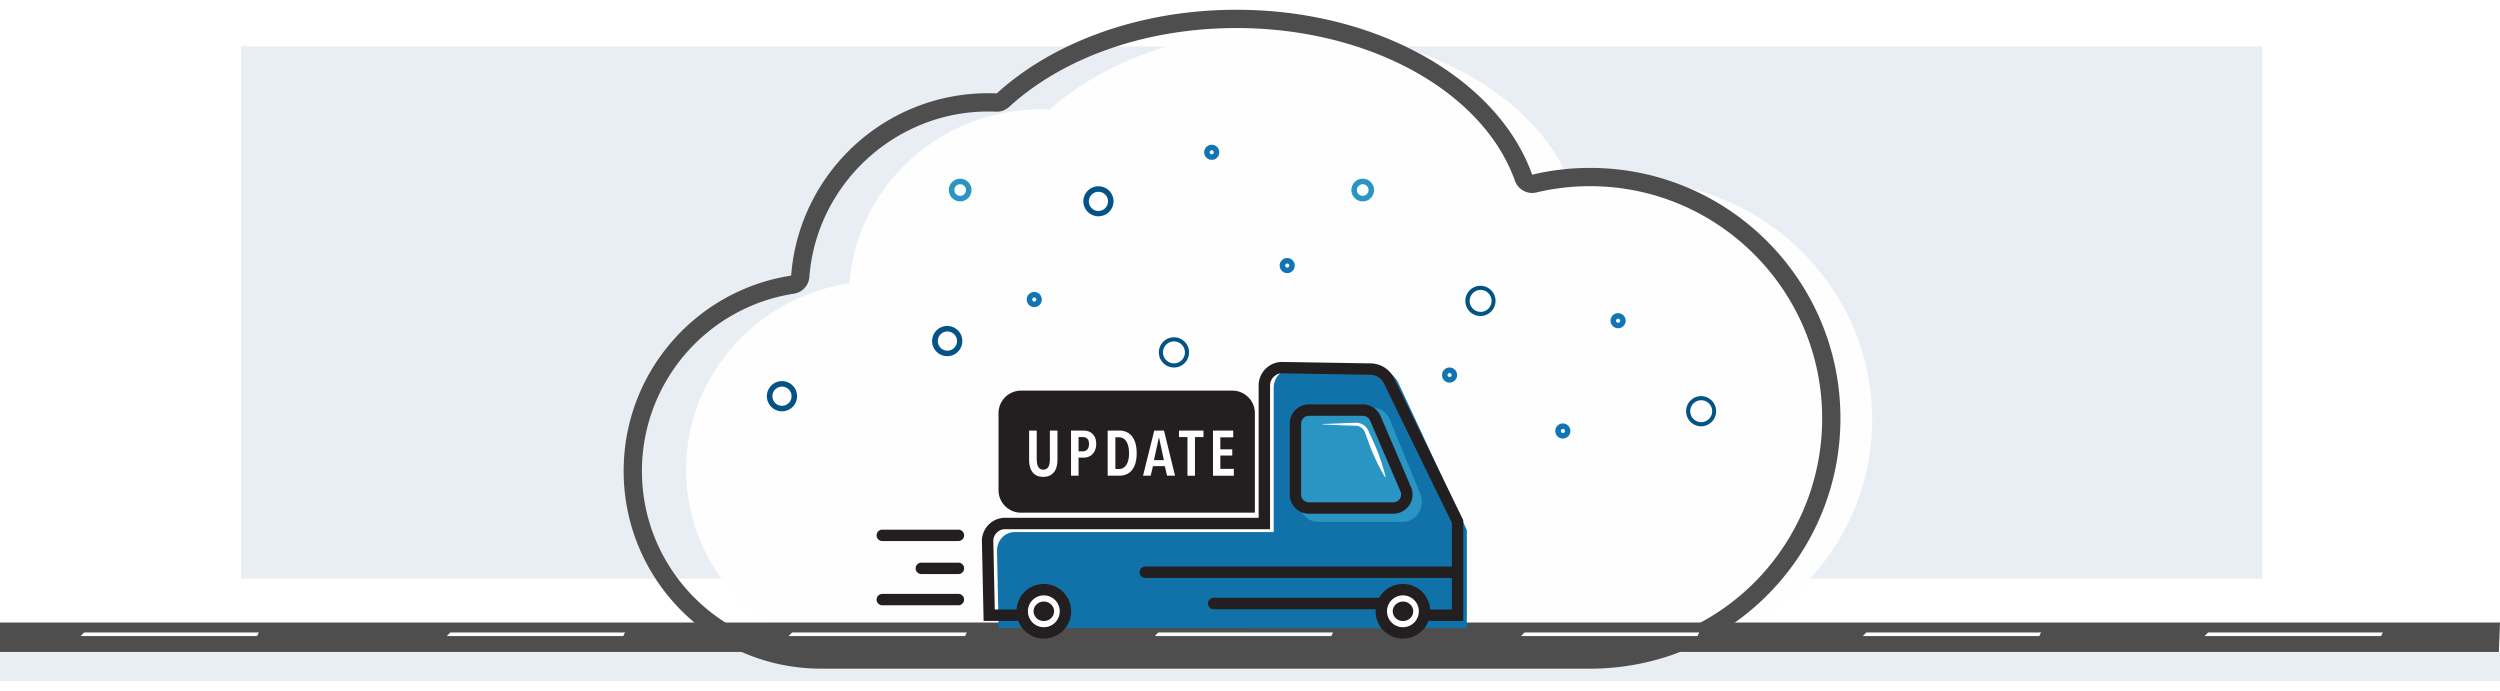 <svg xmlns="http://www.w3.org/2000/svg" width="1024" height="283" viewBox="0 0 1024 283">
    <defs>
        <filter id="a" width="102.3%" height="107.2%" x="-1.2%" y="-3.6%" filterUnits="objectBoundingBox">
            <feOffset dy="2" in="SourceAlpha" result="shadowOffsetOuter1"/>
            <feGaussianBlur in="shadowOffsetOuter1" result="shadowBlurOuter1" stdDeviation="2"/>
            <feColorMatrix in="shadowBlurOuter1" result="shadowMatrixOuter1" values="0 0 0 0 0 0 0 0 0 0 0 0 0 0 0 0 0 0 0.5 0"/>
            <feMerge>
                <feMergeNode in="shadowMatrixOuter1"/>
                <feMergeNode in="SourceGraphic"/>
            </feMerge>
        </filter>
    </defs>
    <g fill="none" fill-rule="evenodd" filter="url(#a)" transform="translate(0 -55)">
        <path fill="#E9EEF3" d="M0 332h1024v-12H0z"/>
        <path fill="#E8EEF3" d="M98.692 290h828V72h-828z"/>
        <path fill="#FEFEFE" d="M766.846 224.805c0 48.185-35.584 88.232-82.43 96.335a101.9 101.9 0 0 1-17.537 1.51H359.96c-43.582 0-78.922-34.59-78.922-77.246 0-38.64 29.008-70.672 66.873-76.353 3.122-39.877 37.163-71.273 78.694-71.273 1.14 0 2.28.017 3.403.069 22.308-19.913 56.876-32.684 95.688-32.684 56.824 0 104.562 27.379 118.067 64.44a101.42 101.42 0 0 1 23.115-2.643c55.21 0 99.967 43.807 99.967 97.845"/>
        <path fill="#4F4E4F" d="M506.446 57c-39.818 0-75.28 13.387-98.168 34.258a74.73 74.73 0 0 0-3.49-.072c-42.608 0-77.53 32.909-80.734 74.706-38.846 5.955-68.606 39.529-68.606 80.031 0 44.712 36.256 80.968 80.968 80.968h314.871c6.136 0 12.145-.54 17.992-1.584 48.06-8.493 84.566-50.469 84.566-100.975 0-56.641-45.918-102.558-102.558-102.558-8.169 0-16.104.953-23.714 2.77C613.718 85.698 564.743 57 506.446 57m0 7.487c54.026 0 100.935 25.731 114.075 62.573a7.486 7.486 0 0 0 8.79 4.767 94.732 94.732 0 0 1 21.976-2.566c52.423 0 95.072 42.648 95.072 95.071 0 46.211-32.965 85.576-78.395 93.605a95.213 95.213 0 0 1-16.677 1.466h-314.87c-40.519 0-73.483-32.963-73.483-73.48a73.445 73.445 0 0 1 17.91-48.069c11.436-13.208 27.185-21.931 44.345-24.562a7.485 7.485 0 0 0 6.33-6.829c2.912-38.013 35.096-67.79 73.27-67.79 1.05 0 2.102.015 3.138.064a7.49 7.49 0 0 0 5.396-1.947c22.511-20.529 56.453-32.303 93.123-32.303"/>
        <path fill="#4F4E4F" d="M1024 308H0v12.035h1023.53z"/>
        <path fill="#FEFEFE" d="M105.286 313.542H33l1.43-1.478H106zM255.286 313.542H183l1.43-1.478H256zM395.286 313.542H323l1.43-1.478H396zM545.286 313.542H473l1.43-1.478H546zM695.286 313.542H623l1.43-1.478H696zM835.286 313.542H763l1.43-1.478H836zM975.286 313.542H903l1.43-1.478H976z"/>
        <g>
            <path fill="#1072A9" d="M589.629 310.243h11.188v-40.14l-28.076-60.307c-1.405-3.018-4.311-4.954-7.52-5.01l-36.082-.62c-4.086-.069-7.434 3.378-7.434 7.654v59.12H415.579c-4.032 0-7.277 3.468-7.193 7.687l.644 31.616h12.787"/>
            <path fill="#2A95C3" d="M574.519 266.759H539.95c-4.34 0-7.857-3.682-7.857-8.222V228.15c0-4.541 3.518-8.222 7.857-8.222h22.124c3.142 0 5.982 1.96 7.22 4.983l12.445 30.387c2.22 5.425-1.581 11.46-7.221 11.46"/>
            <path fill="#FEFEFE" d="M541.845 226.68l9.843-.4 2.46-.076 1.23-.038c.46-.01.932.037 1.386.146a5.405 5.405 0 0 1 2.447 1.328c.342.323.652.684.903 1.083.255.394.458.854.612 1.205 1.324 3.002 2.807 5.94 3.916 9.032 1.119 3.087 2.163 6.205 2.897 9.45a.102.102 0 0 1-.077.121.1.1 0 0 1-.108-.046c-1.753-2.827-3.196-5.782-4.563-8.767-1.38-2.98-2.383-6.116-3.546-9.185-.151-.409-.264-.71-.435-1.019a4.148 4.148 0 0 0-.618-.842 4.032 4.032 0 0 0-2.813-1.28l-1.23-.038-2.461-.075-9.843-.4a.1.1 0 0 1-.097-.104.101.101 0 0 1 .097-.096M434.815 303.102a7.48 7.48 0 1 1-14.961-.002 7.48 7.48 0 0 1 14.961.002M582.184 303.102a7.48 7.48 0 1 1-14.962-.002 7.48 7.48 0 0 1 14.962.002"/>
            <path fill="#231F20" d="M599.35 307.321h-13.525a2.336 2.336 0 1 1 0-4.67h8.856v-35.496l-27.851-57.163a6.158 6.158 0 0 0-5.46-3.477l-36.094-.59c-1.392-.087-2.613.484-3.573 1.427a4.947 4.947 0 0 0-1.49 3.552v58.848H411.719a4.82 4.82 0 0 0-3.474 1.461 4.808 4.808 0 0 0-1.385 3.501l.593 27.936h10.505a2.334 2.334 0 1 1 0 4.671h-15.075l-.693-32.507a9.46 9.46 0 0 1 2.716-6.868 9.457 9.457 0 0 1 6.813-2.865h103.823v-54.177a9.588 9.588 0 0 1 2.883-6.88c1.862-1.83 4.328-2.826 6.928-2.77l36.094.591a10.808 10.808 0 0 1 9.582 6.1l28.322 58.134v41.242z"/>
            <path fill="#231F20" d="M564.24 302.525h-67.112a2.335 2.335 0 0 1 0-4.67h67.112a2.334 2.334 0 1 1 0 4.67M392.566 300.927H361.39a2.335 2.335 0 0 1 0-4.67h31.176a2.334 2.334 0 1 1 0 4.67M392.566 274.61H361.39a2.335 2.335 0 0 1 0-4.67h31.176a2.335 2.335 0 0 1 0 4.67M392.566 288.136h-15.188a2.333 2.333 0 0 1-2.334-2.335 2.334 2.334 0 0 1 2.334-2.335h15.188a2.335 2.335 0 0 1 0 4.67M596.216 289.735h-127.1a2.334 2.334 0 1 1 0-4.67h127.1a2.335 2.335 0 0 1 0 4.67"/>
            <path fill="#231F20" d="M574.633 292.196c-6.181 0-11.191 5.011-11.191 11.191 0 6.181 5.01 11.191 11.19 11.191 6.182 0 11.192-5.01 11.192-11.19s-5.01-11.192-11.191-11.192m0 4.67a6.529 6.529 0 0 1 6.52 6.521 6.528 6.528 0 0 1-6.52 6.521 6.528 6.528 0 0 1-6.521-6.52 6.529 6.529 0 0 1 6.52-6.522M427.55 292.196c-6.181 0-11.191 5.011-11.191 11.191 0 6.181 5.01 11.191 11.19 11.191 6.182 0 11.192-5.01 11.192-11.19s-5.01-11.192-11.191-11.192m0 4.67a6.529 6.529 0 0 1 6.52 6.521 6.528 6.528 0 0 1-6.52 6.521 6.528 6.528 0 0 1-6.521-6.52 6.529 6.529 0 0 1 6.52-6.522"/>
            <path fill="#231F20" d="M431.745 303.388c0 2.202-1.878 3.987-4.195 3.987-2.318 0-4.196-1.785-4.196-3.987s1.878-3.987 4.196-3.987c2.317 0 4.195 1.785 4.195 3.987M578.857 303.388c0 2.202-1.879 3.987-4.195 3.987-2.318 0-4.196-1.785-4.196-3.987s1.878-3.987 4.196-3.987c2.316 0 4.195 1.785 4.195 3.987M558.26 218.655h-22.131a7.859 7.859 0 0 0-7.86 7.859v29.047a7.858 7.858 0 0 0 7.86 7.858h34.579c5.642 0 9.447-5.768 7.224-10.954l-12.45-29.047a7.86 7.86 0 0 0-7.222-4.763m0 4.67c1.277 0 2.428.759 2.93 1.933l12.449 29.047c.61 1.424.016 2.58-.27 3.01-.283.432-1.111 1.434-2.661 1.434h-34.58a3.19 3.19 0 0 1-3.187-3.188v-29.047a3.192 3.192 0 0 1 3.188-3.19h22.13M514 263h-95.786a9.214 9.214 0 0 1-9.214-9.214v-31.572a9.214 9.214 0 0 1 9.214-9.214h86.572a9.214 9.214 0 0 1 9.214 9.214V263z"/>
            <path fill="#FEFEFE" d="M432.822 244.037c-.209.853-.549 1.597-1.019 2.231a4.919 4.919 0 0 1-1.813 1.501c-.74.366-1.64.548-2.702.548s-1.957-.182-2.689-.548a4.845 4.845 0 0 1-1.788-1.5c-.46-.635-.792-1.379-.99-2.232-.2-.853-.302-1.767-.302-2.74v-11.93h3.133v11.642c0 .574.04 1.127.117 1.657.078.531.218.997.418 1.396.2.402.474.718.823.954.347.235.791.352 1.331.352.54 0 .982-.117 1.331-.352.347-.236.622-.552.822-.954.2-.399.34-.865.417-1.396.08-.53.118-1.083.118-1.657v-11.642h3.105v11.93c0 .973-.104 1.887-.312 2.74M446.056 234.862c0-.987-.235-1.706-.705-2.156-.47-.45-1.07-.676-1.801-.676h-1.775v5.847h1.775c.73 0 1.33-.256 1.8-.767.47-.51.706-1.26.706-2.248m2.949-.039c0 .94-.143 1.762-.428 2.467-.288.704-.664 1.292-1.132 1.761a4.442 4.442 0 0 1-1.613 1.044 5.301 5.301 0 0 1-1.872.34h-2.185v7.412h-3.08v-18.48h5.103c.59 0 1.197.088 1.822.262a4.3 4.3 0 0 1 1.679.9c.495.427.903.987 1.225 1.684.32.696.48 1.566.48 2.61M462.446 238.634c0-1.097-.1-2.053-.3-2.871-.2-.817-.483-1.496-.848-2.036-.366-.54-.8-.944-1.305-1.214a3.433 3.433 0 0 0-1.645-.404h-1.487v12.999h1.487c.592 0 1.14-.135 1.645-.406.504-.27.94-.673 1.305-1.214.365-.54.648-1.212.848-2.022.2-.81.3-1.753.3-2.832m3.133 0c0 2.924-.613 5.19-1.84 6.8-1.228 1.609-3.033 2.414-5.417 2.414h-4.62v-18.481h4.646c2.367 0 4.163.815 5.39 2.442 1.228 1.627 1.841 3.9 1.841 6.825M474.767 232.317h-.104l-2.01 9.161h4.072l-1.958-9.16zm3.263 15.53l-.914-3.915h-4.855l-.94 3.915h-3.132l4.595-18.48h3.993l4.515 18.48h-3.262zM489.462 232.03v15.817h-3.08V232.03h-3.471v-2.663h10.023v2.663zM496.848 247.848v-18.48h8.274v2.767h-5.272v4.907h4.88v2.558h-4.88v5.455h5.533v2.793z"/>
        </g>
        <g>
            <path fill="#1175B3" d="M423.633 172.597a3.093 3.093 0 1 0 0 6.186 3.093 3.093 0 0 0 0-6.186m0 2.259a.835.835 0 1 1-.002 1.67.835.835 0 0 1 .002-1.67M593.744 203.526a3.093 3.093 0 1 0 0 6.186 3.093 3.093 0 0 0 0-6.186m0 2.259c.46 0 .835.374.835.834a.836.836 0 0 1-1.669 0c0-.46.374-.834.834-.834"/>
            <path fill="#035385" d="M449.923 129.295a6.187 6.187 0 0 0-6.187 6.186 6.187 6.187 0 0 0 12.373 0 6.187 6.187 0 0 0-6.186-6.186m0 2.26a3.931 3.931 0 0 1 3.927 3.926 3.931 3.931 0 0 1-3.927 3.927 3.933 3.933 0 0 1-3.928-3.927 3.933 3.933 0 0 1 3.928-3.927M388.064 186.515a6.187 6.187 0 1 0 0 12.373 6.187 6.187 0 0 0 0-12.373m0 2.259a3.932 3.932 0 0 1 3.928 3.927 3.931 3.931 0 0 1-3.928 3.927 3.931 3.931 0 0 1-3.927-3.927 3.932 3.932 0 0 1 3.927-3.927M320.3 209.102a6.187 6.187 0 1 0 0 12.374 6.187 6.187 0 0 0 0-12.374m0 2.26a3.932 3.932 0 0 1 3.928 3.926 3.932 3.932 0 0 1-3.927 3.927 3.932 3.932 0 0 1-3.928-3.927 3.932 3.932 0 0 1 3.928-3.927M480.853 191.154a6.187 6.187 0 1 0-.001 12.374 6.187 6.187 0 0 0 0-12.374m0 1.694a4.496 4.496 0 0 1 4.492 4.492 4.496 4.496 0 0 1-4.491 4.492 4.497 4.497 0 0 1-4.492-4.492 4.497 4.497 0 0 1 4.492-4.492"/>
            <path fill="#1175B3" d="M527.246 158.678a3.093 3.093 0 1 0 0 6.187 3.093 3.093 0 0 0 0-6.187m0 2.26a.835.835 0 1 1-.001 1.669.835.835 0 0 1 .001-1.67M662.773 181.266a3.093 3.093 0 1 0 .001 6.187 3.093 3.093 0 0 0 0-6.187m0 2.26a.835.835 0 1 1-.002 1.669.835.835 0 0 1 .001-1.67M640.186 226.442a3.093 3.093 0 1 0-.001 6.185 3.093 3.093 0 0 0 0-6.185m0 2.258a.835.835 0 1 1-.001 1.67.835.835 0 0 1 .002-1.67M496.316 112.284a3.093 3.093 0 1 0 .003 6.186 3.093 3.093 0 0 0-.003-6.186m0 2.26c.46 0 .835.373.835.833a.834.834 0 1 1-.835-.834"/>
            <path fill="#2A95C3" d="M558.176 126.202a4.64 4.64 0 1 0-.001 9.28 4.64 4.64 0 0 0 0-9.28m0 2.26a2.384 2.384 0 0 1 2.382 2.38 2.384 2.384 0 0 1-2.381 2.38 2.384 2.384 0 0 1-2.381-2.38 2.384 2.384 0 0 1 2.38-2.38M393.284 126.202a4.639 4.639 0 0 0-4.639 4.64 4.64 4.64 0 1 0 4.639-4.64m0 2.26a2.384 2.384 0 0 1 2.381 2.38 2.384 2.384 0 0 1-2.38 2.38 2.383 2.383 0 0 1-2.38-2.38 2.383 2.383 0 0 1 2.38-2.38"/>
            <path fill="#035385" d="M606.463 170.065a6.187 6.187 0 1 0 .001 12.373 6.187 6.187 0 0 0-.001-12.373m0 1.694a4.496 4.496 0 0 1 4.49 4.492 4.496 4.496 0 0 1-4.49 4.492 4.496 4.496 0 0 1-4.491-4.492 4.496 4.496 0 0 1 4.49-4.492M696.814 215.24a6.187 6.187 0 1 0 .002 12.374 6.187 6.187 0 0 0-.002-12.373m0 1.694a4.496 4.496 0 0 1 4.492 4.492 4.496 4.496 0 0 1-4.492 4.492 4.497 4.497 0 0 1-4.491-4.492 4.497 4.497 0 0 1 4.491-4.492"/>
        </g>
    </g>
</svg>
